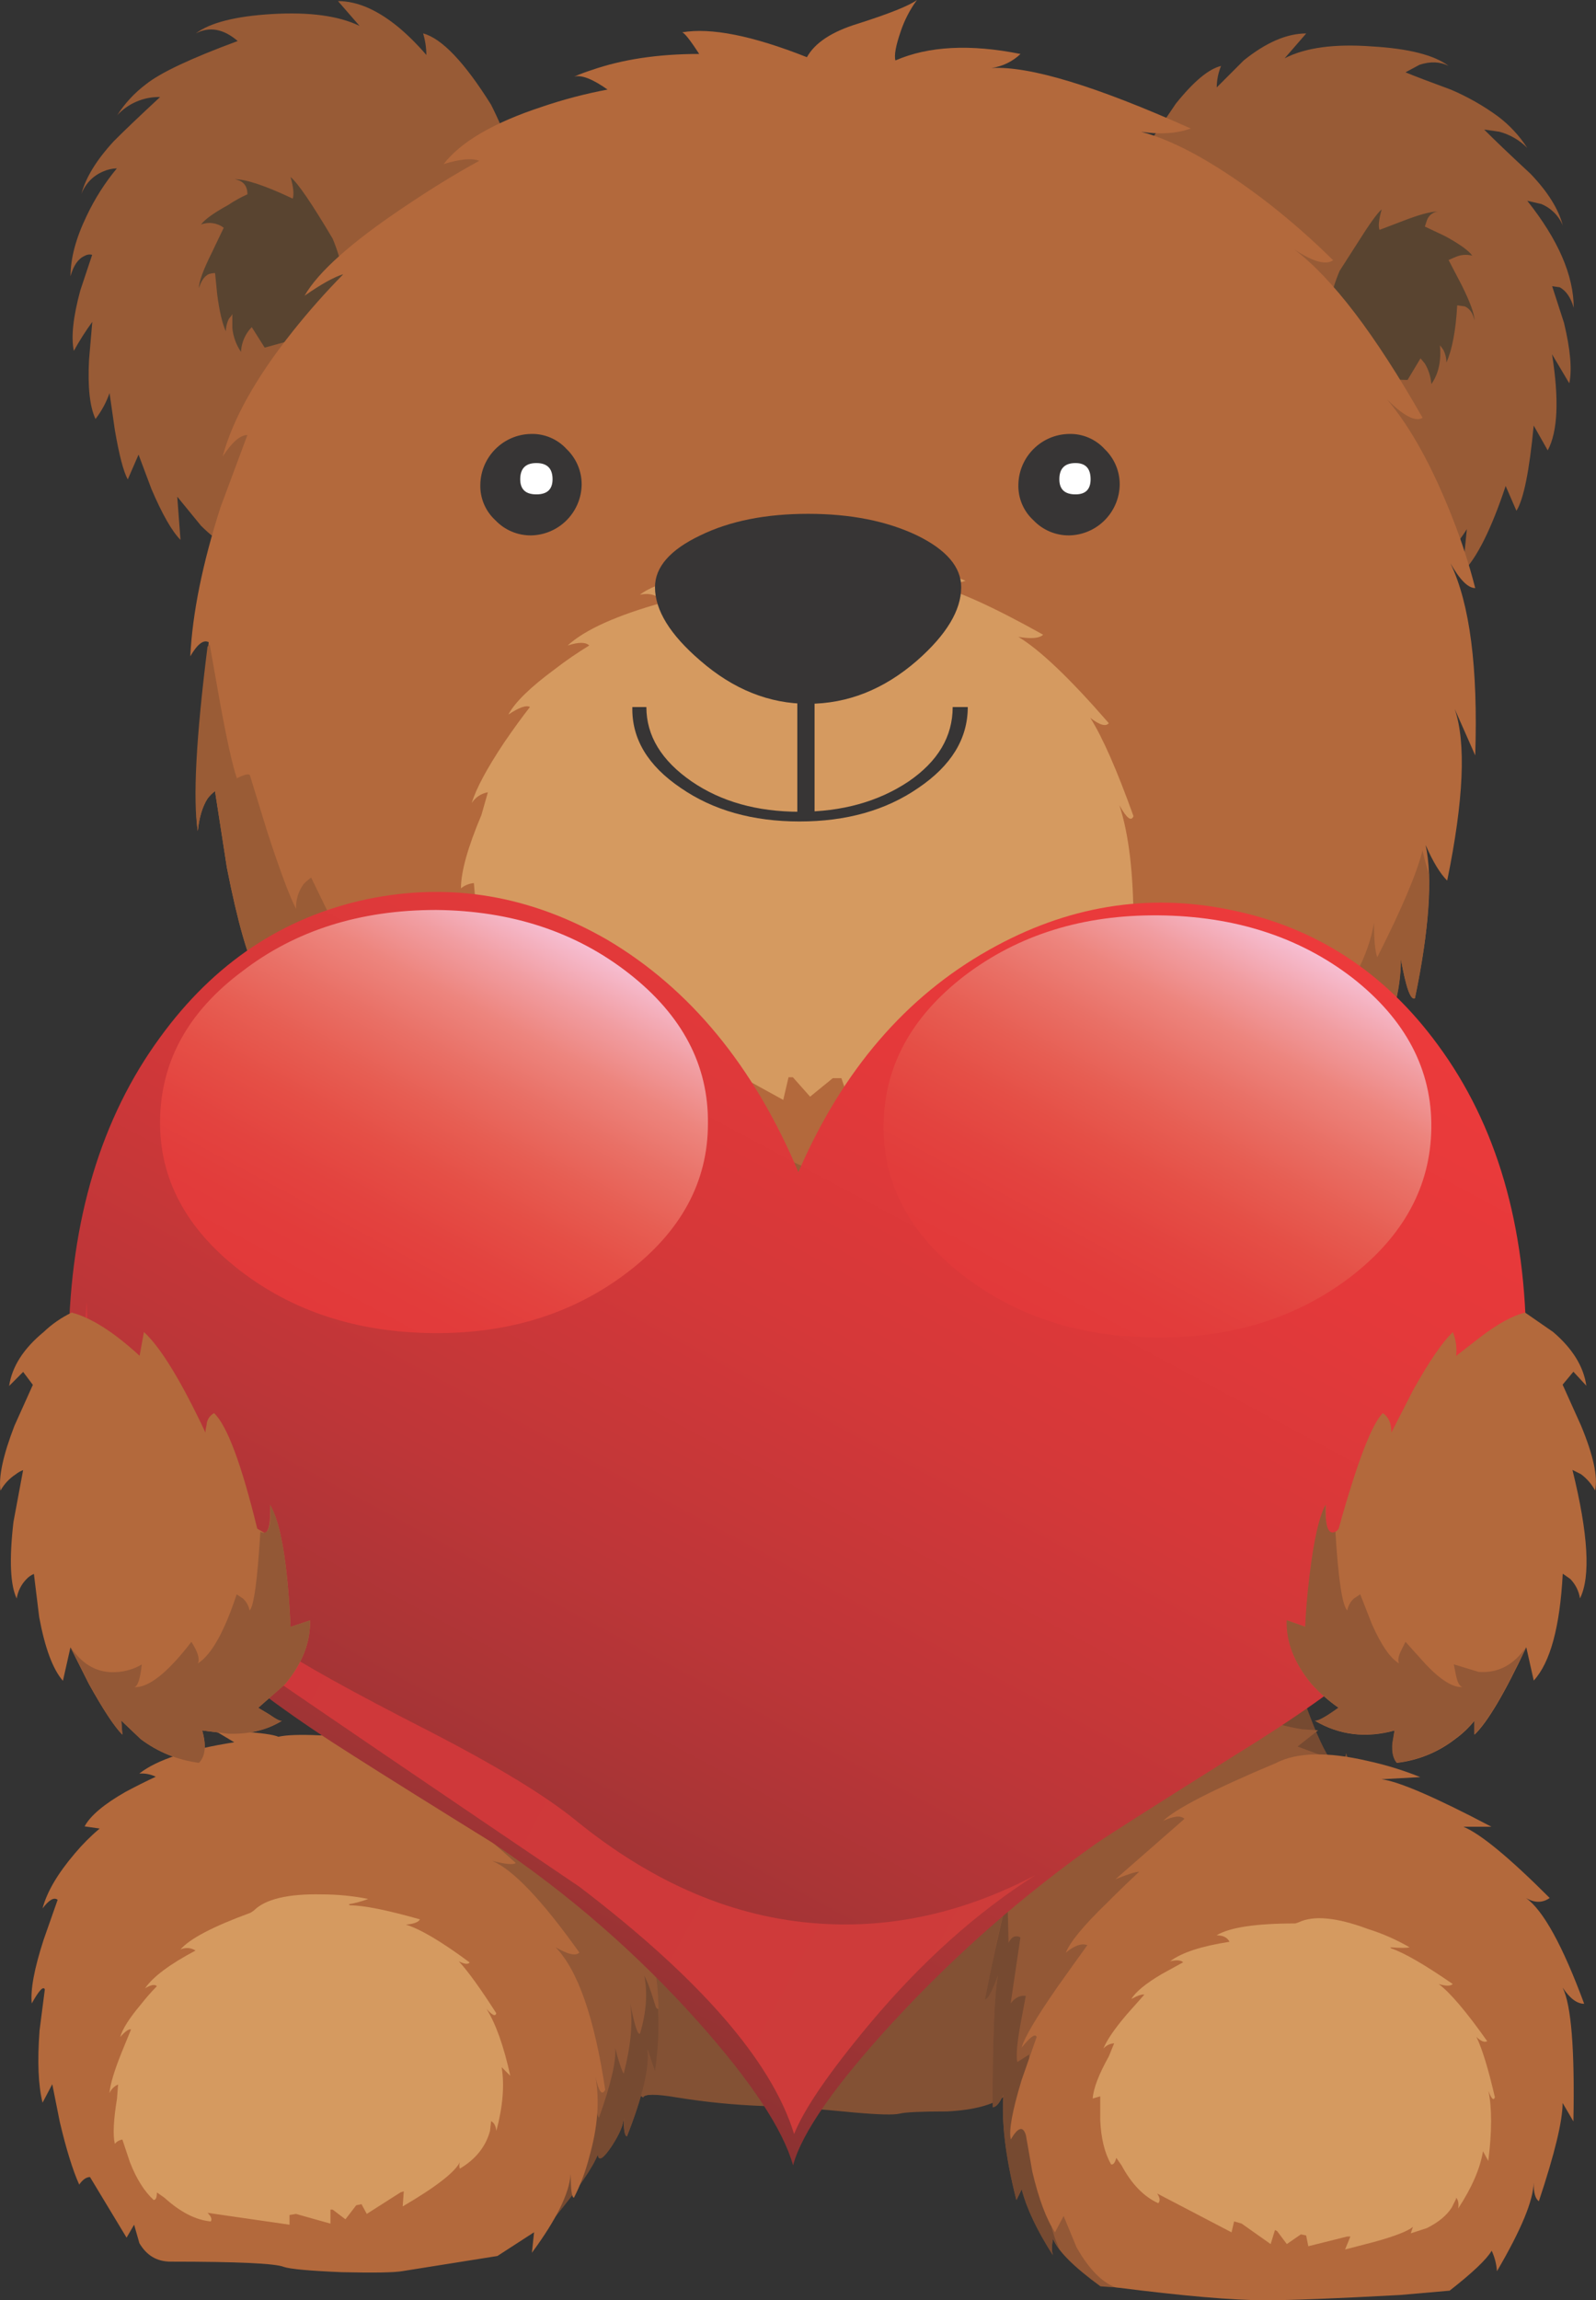 <?xml version="1.0" encoding="iso-8859-1"?>
<!-- Generator: Adobe Illustrator 20.1.0, SVG Export Plug-In . SVG Version: 6.00 Build 0)  -->
<svg version="1.0" id="Layer_1" xmlns="http://www.w3.org/2000/svg" xmlns:xlink="http://www.w3.org/1999/xlink" x="0px" y="0px"
	 viewBox="0 0 605.24 871.89" enable-background="new 0 0 605.24 871.89" xml:space="preserve">
<rect x="0" y="0" width="605.24" height="871.89" fill="#333333" stroke="none"/>
<title>valentinesday_0035</title>
<path fill="#985B36" d="M44.35,43.78c4.188-4.584,10.152-7.136,16.36-7c-7.907,7.333-13.767,12.923-17.58,16.77
	c-6.54,7.093-10.63,13.76-12.27,20c1.436-3.828,4.378-6.9,8.14-8.5c1.672-0.766,3.482-1.185,5.32-1.23
	c-4.56,5.493-8.408,11.541-11.45,18c-4.087,8.453-6.13,16.09-6.13,22.91c1.113-4.087,2.897-6.663,5.35-7.73
	c0.859-0.516,1.89-0.664,2.86-0.41l-4.5,13.5C27.723,120.163,26.907,127.8,28,133c2.101-3.81,4.438-7.484,7-11l-1.23,14.32
	c-0.547,10.367,0.27,17.867,2.45,22.5c2.28-2.973,4.075-6.287,5.32-9.82l2,13.91c1.633,9.547,3.27,15.82,4.91,18.82l4.09-9.41
	l4.91,13.09c4.087,9.547,7.753,15.957,11,19.23l-1.23-16.37l9,11c7.087,7.093,14.037,10.64,20.85,10.64
	c0.598-2.283,0.737-4.662,0.41-7l-0.41-3.68l21.67-9c17.173-8.453,31.893-18,44.16-28.64c38.98-34.667,46.75-75.31,23.31-121.93
	c-10.087-16.093-18.673-25.093-25.76-27c0.807,2.652,1.222,5.408,1.23,8.18c-3.127-3.678-6.545-7.099-10.22-10.23
	c-8.167-6.8-15.93-10.2-23.29-10.2l8.18,9.41c-7.907-3.82-18.947-5.32-33.12-4.5c-13.9,0.82-23.567,3.273-29,7.36
	c5.18-2.727,10.487-1.77,15.92,2.87c-17.72,6.547-29.307,12-34.76,16.36c-4.352,3.261-8.079,7.283-11,11.87 M579.17,76.1l5.32,1.23
	c3.711,1.523,6.657,4.469,8.18,8.18c-1.633-6.273-5.723-12.82-12.27-19.64c-7.907-7.333-13.767-12.923-17.58-16.77l5.72,0.82
	c4.029,1.058,7.7,3.178,10.63,6.14c-2.951-4.565-6.673-8.581-11-11.87c-5.586-4.093-11.626-7.525-18-10.23
	c-8.18-3-13.903-5.183-17.17-6.55l5.32-2.86c4.087-1.333,7.753-1.197,11,0.41c-5.453-4.093-15.12-6.547-29-7.36
	c-14.213-1.067-25.263,0.43-33.15,4.49l8.18-9.41c-7.333,0-15.24,3.41-23.72,10.23l-10.22,10.23c0.023-2.793,0.579-5.556,1.64-8.14
	c-4.667,1.093-10.39,5.867-17.17,14.32L437.29,52c-23.713,46.667-15.943,87.173,23.31,121.52
	c19.144,16.908,41.548,29.718,65.83,37.64l-0.43,4.05c-0.328,2.337-0.188,4.717,0.41,7c6.813,0,13.9-3.547,21.26-10.64
	c3.214-3.379,6.091-7.063,8.59-11l-1.64,16.37c5.453-5.453,10.907-16.363,16.36-32.73l4.09,9.41c2.727-4.367,4.907-15.14,6.54-32.32
	l5.32,9.41c3.813-7.093,4.36-19.23,1.64-36.41l6.54,11c1.093-5.18,0.427-12.817-2-22.91l-4.5-13.91l2.86,0.41
	c2.453,1.333,4.227,3.923,5.32,7.77C596.763,104.353,590.89,90.833,579.17,76.1z"/>
<path fill="#594430" d="M126.13,90.42c-7.907-13.333-13.223-21.107-15.95-23.32c1.093,3.82,1.367,6.547,0.82,8.18
	c-10.36-4.907-17.72-7.36-22.08-7.36c3.273,0.547,4.91,2.457,4.91,5.73c-2.565,1.152-5.027,2.521-7.36,4.09
	c-5.453,3-8.86,5.453-10.22,7.36c2.883-1.108,6.134-0.643,8.59,1.23l-4.5,9.41c-3.273,6.547-4.91,11.047-4.91,13.5
	c0.82-2.727,2.047-4.5,3.68-5.32c0.789-0.268,1.617-0.406,2.45-0.41l0.82,8.18c0.82,6.273,1.91,10.91,3.27,13.91
	c0.019-1.711,0.44-3.393,1.23-4.91c0.495-0.477,0.911-1.031,1.23-1.64v5.32c0.323,3.226,1.447,6.319,3.27,9
	c0.144-2.631,0.99-5.176,2.45-7.37c0.481-0.718,1.03-1.388,1.64-2l4.91,7.77l19.22-5.32c11.447-7.093,13.627-19.093,6.54-36
	 M541.14,83.45c0.638-1.774,2.219-3.038,4.09-3.27c-2.727,0-7.223,1.227-13.49,3.68l-8.59,3.27c-0.547-1.333-0.273-3.923,0.82-7.77
	c-1.633,1.333-4.767,5.697-9.4,13.09L508,102.7c-7.087,16.913-4.907,28.913,6.54,36c5.783,3.559,12.46,5.397,19.25,5.3l4.91-8.18
	l1.64,2c1.419,2.36,2.259,5.023,2.45,7.77c2.727-3.82,3.817-8.73,3.27-14.73l1.23,1.64c0.79,1.517,1.211,3.199,1.23,4.91
	c2.18-4.907,3.543-12.133,4.09-21.68l2.86,0.41c1.907,0.82,3.133,2.593,3.68,5.32c0-2.453-1.637-6.953-4.91-13.5l-4.91-9.41
	l2.86-1.23c1.943-0.804,4.097-0.948,6.13-0.41c-1.333-1.907-4.74-4.36-10.22-7.36l-7.77-3.68L541.14,83.45z"/>
<path fill="#764A31" d="M540.33,690.23L528.06,687l-2.45-1.23c-1.02,1.533-3.063,1.533-6.13,0c6.382,3.449,13.614,5.01,20.85,4.5
	 M468,593.67l-8.18-33.55L457.33,572l-13.08-7.77l2,21.68c1.847,0.527,2.8-1.383,2.86-5.73c0.067,10.093,2.4,24.687,7,43.78
	c1.333-1.333,2.287-4.06,2.86-8.18c2.18,12,6.27,25.637,12.27,40.91c0.618-2.542,0.893-5.155,0.82-7.77
	c2.949,10.697,9.26,20.163,18,27l0.82-6.14c5.453,7.907,12.12,12.543,20,13.91l11-0.82c-3.777-3.303-6.839-7.342-9-11.87l-2.45-6.55
	c0,1.64-1.363,3.277-4.09,4.91c-2.727-3-5.86-9.137-9.4-18.41l-4.91-13.09c-0.648,2.331-2.096,4.36-4.09,5.73
	c-1.907-1.907-3.407-7.24-4.5-16l-1.23-12.27c-0.362-0.282-0.868-0.282-1.23,0c-0.82,0.547-1.773,2.183-2.86,4.91L472,585.08
	c-1.633,4.667-2.997,7.53-4.09,8.59 M205.45,536.8l1.23-31.91l4.09,8.18c1.633-17.46,2.043-28.507,1.23-33.14l-13.5,50.73
	c-7.087,19.64-12.253,32.323-15.5,38.05l-3.27-13.5c-2.18,4.367-4.36,12.277-6.54,23.73c-1.093,5.727-2.047,11.06-2.86,16
	c-0.547-4.367-1.637-7.777-3.27-10.23l-2-2.45l-6.54,15.14c-4.22,10.3-6.263,16.437-6.13,18.41c-0.288-2.806-0.961-5.558-2-8.18
	l-1.39-3.32l-6.13,16.77c-3.813,12-5.587,19.5-5.32,22.5l-5.32-9.82c-3.547,15.547-7.773,26.457-12.68,32.73
	c-6.136,8.215-12.975,15.88-20.44,22.91c8.713,0,14.573-1.5,17.58-4.5c-0.553,0.533-2.19-0.557-4.91-3.27l11,2
	c8.72-9.82,14.037-18.413,15.95-25.78v11c7.907-12,12.54-22.637,13.9-31.91c1.333,2.453,2.287,6,2.86,10.64
	c10.087-18,16.087-31.637,18-40.91c1.241,3.976,1.914,8.106,2,12.27c6.813-15.547,10.48-27.277,11-35.19
	c-0.216,2.955,1.41,5.738,4.09,7c5.18-18,7.77-30.547,7.77-37.64c1.46,2.318,2.16,5.035,2,7.77
	c2.727-13.913,3.137-24.823,1.23-32.73c0.75,3.045,1.993,5.946,3.68,8.59 M212,479.52c1.907,3.82,3.407,5.73,4.5,5.73
	c1.044-9.097,1.319-18.267,0.82-27.41L212,479.52 M218.13,454.15c1.633,1.907,3.133,2.86,4.5,2.86c0.547-9.273,0.41-16.5-0.41-21.68
	L218.13,454.15z"/>
<path fill="#985B38" d="M267.19,396.05c-26.987,0-43.75,6.137-50.29,18.41l-9,20.87c2.18-1.907,3.543-2.317,4.09-1.23l-3.27,7
	c-2.48,5.153-3.72,9.23-3.72,12.23l2.86-2l-4.5,9.82c-2.727,6.82-3.953,11.183-3.68,13.09l4.5-3.68l-6.54,14.73
	c-4.667,10.367-7,17.187-7,20.46c1.633-3,3.133-4.773,4.5-5.32l-5.72,31.5l2.86-4.5l-4.91,13.91c-3,10.093-4.363,16.76-4.09,20
	l4.5-5.32l-5.32,10.64c-3.813,7.907-5.587,13.09-5.32,15.55l4.5-4.5L179.28,590c-1.633,8.453-2.3,14.043-2,16.77
	c1.633-2.453,2.997-3.68,4.09-3.68l-1.64,18c0.82-2.453,1.773-3.817,2.86-4.09c0.571,0.006,1.133,0.146,1.64,0.41l-1.64,15.55
	c-0.82,10.667-0.82,17.487,0,20.46c1.633-1.907,3.133-2.727,4.5-2.46l1.23,10.64c0.745,6.058,1.837,12.067,3.27,18
	c-0.167-1.654,0.859-3.196,2.45-3.68h2l1.23,10.64c1.093,7.333,2.457,12.517,4.09,15.55l1.64-5.32l9.4,29.87l4.09-3.68l2,13.5
	c1.333,9.273,2.833,15,4.5,17.18l2.45-4.5l5.32,20.46c4.36,13.913,8.72,22.37,13.08,25.37c0.547-1.333,4.773-1.47,12.68-0.41
	c10.967,1.73,22.026,2.822,33.12,3.27c9.573,0.26,21.027,1.073,34.36,2.44c9.54,0.82,15.263,0.957,17.17,0.41
	c2.18-0.273,8.18-0.547,18-0.82c10.087-0.547,17.31-2.457,21.67-5.73c3.059-5.278,5.784-10.742,8.16-16.36l1.64-4.5l2.86,6.55
	c4.56-12.353,6.603-20.81,6.13-25.37c0.56,4.38,1.377,7.107,2.45,8.18C411.36,742.737,416,729.52,416,723l3.27,11.87
	c8.453-16.913,12.95-28.913,13.49-36l1.23,9.82c4.376-8.126,8.334-16.471,11.86-25c1.633-5.453,2.45-8.59,2.45-9.41
	c0.098,3.412,0.934,6.762,2.45,9.82c5.453-15.547,7.907-26.047,7.36-31.5l2,7.36c3.8-10.667,4.753-19.26,2.86-25.78
	c1.022,2.379,2.401,4.588,4.09,6.55c-1.633-19.913-3.677-33.417-6.13-40.51c2.887,4,4.523,6.727,4.91,8.18
	c-5.747-25.96-9.837-41.233-12.27-45.82c1.907,3,3.813,4.773,5.72,5.32l-14.72-35.19c3.54,2.453,5.72,4.227,6.54,5.32
	c-8.993-22.093-15.66-35.323-20-39.69c3.17,2.237,6.178,4.697,9,7.36c-10.073-17.453-16.6-28.353-19.58-32.7
	c5.453,3.82,8.043,5.32,7.77,4.5c-4.667-17.187-9.163-28.233-13.49-33.14l5.72,2.86c-3.547-8.727-7.5-15.393-11.86-20
	c4.36,1.907,6.813,2.18,7.36,0.82c-7.347-10.088-17.852-17.434-29.85-20.87c-12.739-3.968-25.925-6.319-39.25-7
	c-17.447-1.093-28.35,1.24-32.71,7C308.22,399.757,292.543,396.05,267.19,396.05z"/>
<path fill="#835134" d="M181.74,578.12L179.28,590c-1.633,8.453-2.3,14.18-2,17.18c1.633-2.453,2.86-3.68,3.68-3.68l-1.23,18
	c0.547-2.453,1.5-3.817,2.86-4.09c0.571,0.005,1.133,0.146,1.64,0.41l-1.64,15.55c-0.82,10.667-0.82,17.333,0,20
	c1.633-1.907,3.133-2.573,4.5-2l1.19,10.63c0.745,6.058,1.837,12.067,3.27,18c-0.167-1.654,0.859-3.196,2.45-3.68
	c0.627-0.286,1.311-0.427,2-0.41l1.23,10.64c1.093,7.64,2.457,12.823,4.09,15.55l1.23-4.91l9.81,29.87
	c0.313-1.157,1.021-2.168,2-2.86l1.64-0.82l2,13.5c1.633,9.273,3.27,15,4.91,17.18l2-4.5L230.4,770
	c4.667,13.913,9.163,22.247,13.49,25c0.547-1.333,4.773-1.333,12.68,0c10.961,1.782,22.022,2.874,33.12,3.27
	c9.267,0.273,20.717,1.093,34.35,2.46c9.267,0.82,14.99,0.957,17.17,0.41s8.18-0.82,18-0.82c10.087-0.547,17.31-2.457,21.67-5.73
	c3.016-5.244,5.614-10.718,7.77-16.37l0.82-1.64l1.23-3.27l2.86,7c4.56-12.353,6.603-20.81,6.13-25.37c0.56,4.38,1.227,7.107,2,8.18
	c9.54-20.227,14.31-33.477,14.31-39.75c1.238,3.883,2.194,7.85,2.86,11.87c8.72-16.913,13.217-28.913,13.49-36l1.64,9.82
	c4.907-9.82,8.723-18.277,11.45-25.37c1.88-4.56,2.833-7.56,2.86-9c0.042,3.238,0.722,6.435,2,9.41
	c5.453-15.273,8.043-25.64,7.77-31.1c0.284,2.542,0.959,5.024,2,7.36c3.813-10.913,4.63-19.643,2.45-26.19
	c1.15,2.404,2.668,4.614,4.5,6.55c-1.633-19.913-3.677-33.417-6.13-40.51c2.109,2.789,3.893,5.808,5.32,9
	c-6.267-26.46-10.493-41.87-12.68-46.23c1.907,3,3.813,4.773,5.72,5.32l-5.32-13.09l-1.64-0.41c2.18,7.913,0,17.46-6.54,28.64
	l-10.22,14.32c4.907,0.547,8.177-0.953,9.81-4.5c-1.56,8.187-11.74,20.597-30.54,37.23h3.27c2.672-0.25,5.22-1.241,7.36-2.86
	c-1.907,7.093-16.353,16.23-43.34,27.41l4.09,0.82c3.022,0.362,6.042-0.694,8.18-2.86c-3.54,6.547-18.123,11.593-43.75,15.14l2,2.45
	c1.516,1.482,3.611,2.214,5.72,2c-5.453,3.82-14.453,5.047-27,3.68l-17.58-3.68c2.727,4.093,4.09,6.427,4.09,7
	c-5.453,1.333-13.087,0.517-22.9-2.45l-13.08-5.32l0.82,3.27c0.544,1.965,1.521,3.783,2.86,5.32c-3.813,0-10.22-3-19.22-9L253.7,662
	l-0.82,2c-0.578,1.854-0.855,3.788-0.82,5.73c-2.453-1.333-7.223-6.517-14.31-15.55l-9.4-13.5l-0.82,2.86
	c-0.277,2.325-0.277,4.675,0,7c-3.273-2.18-7.363-7.637-12.27-16.37l-6.13-12.68l-1.23,2c-0.528,2.583-0.386,5.257,0.41,7.77
	c-2.453-2.18-5.317-8.043-8.59-17.59L196,600.22c-1.907,0.82-3.68,2.593-5.32,5.32c-2.18-3.82-4.36-11.183-6.54-22.09l-2.45-14.73
	v-0.42c-3.273,7.64-4.773,12.413-4.5,14.32L181.74,578.12z"/>
<path fill="#935836" d="M437.7,650.13L434,651c-8.993,2.18-17.993,6.68-27,13.5l-10.63,9.41l4.91-2.46
	c2.476-1.265,4.821-2.773,7-4.5c-3.867,3.773-9.453,12.107-16.76,25l-11,20l5.72-7c-1.907,4.907-4.633,15.137-8.18,30.69
	c-1.633,7.913-3.133,15.277-4.5,22.09c1.093,0,2.73-3,4.91-9c-1.333,7.333-2,23.973-2,49.92c1.333,0,2.697-1.637,4.09-4.91
	c-0.82,10.667,0.817,24.033,4.91,40.1l2-4.09c1.907,7.333,5.86,15.667,11.86,25c-0.547-1.333-0.547-3.38,0-6.14
	c1.907,4.667,7.907,10.667,18,18c70.053,5.453,111.077-20.88,123.07-79c3.813-18.82,4.087-39.413,0.82-61.78
	c-2.453-18.273-5.18-28.91-8.18-31.91s-8.477-6.973-16.43-11.92l-11.45-7l4.5-0.82c3.157-0.281,6.339-0.003,9.4,0.82
	c-1.633-2.18-6.677-5.043-15.13-8.59L492.08,662l7.77-6.14l-6.13-0.41c-8.18-1.333-14.723-3.517-19.63-6.55
	c-6.261-4.087-13.411-6.611-20.85-7.36c-6.54-0.82-11.857-0.41-15.95,1.23c2.453-0.547,6.12,1.5,11,6.14l-10.63,1.23 M438.48,649.73
	l-0.82,0.41C441.207,649.593,441.48,649.457,438.48,649.73 M90.15,675.5c-4.75,5.665-8.359,12.195-10.63,19.23
	c-8.453,25.367-2.593,55.367,17.58,90c20.173,35.187,44.98,55.233,74.42,60.14c14.72,2.453,27.387,1.363,38-3.27
	c10.087-13.333,15.81-21.667,17.17-25c0.273,2.727,2.047,1.637,5.32-3.27c2.953-4.567,4.453-8.113,4.5-10.64c0,4.667,0.41,7,1.23,7
	c6-15.273,8.59-26.32,7.77-33.14c1.907,6,2.86,8.727,2.86,8.18c2.727-20.733,1.5-38.733-3.68-54c3.813,6.82,5.72,9.547,5.72,8.18
	c-5.12-20.487-10.707-34.82-16.76-43c4.667,6,8.333,9.667,11,11c-13.333-24.82-22.737-39.153-28.21-43
	c8.18,4.667,12.27,6.577,12.27,5.73c-18.807-15.82-29.847-24.153-33.12-25c3.273-0.547,5.317-1.5,6.13-2.86
	c-11.447-6.547-20.17-9.82-26.17-9.82c-16.627,1.907-27.257,4.24-31.89,7l8.18,0.82c-4.907,1.333-9.95,2.97-15.13,4.91
	c-10.36,3.547-16.36,6.547-18,9c4.667-2.453,8.073-2.043,10.22,1.23c-5.727,2.18-11.587,4.513-17.58,7
	c-12,4.907-18.133,8.18-18.4,9.82L90.15,675.5z"/>
<path fill="#764A31" d="M242.66,770.83c-0.82,0.547-2.047-3.273-3.68-11.46c1.093,7.087,0.277,15.963-2.45,26.63
	c-0.82-1.333-1.91-4.607-3.27-9.82c0.547,4.667-1.497,13.53-6.13,26.59c-0.547-0.82-1.5-3.82-2.86-9
	c-0.273,4.907-4.77,20.317-13.49,46.23c8.72-10.667,14.037-18.44,15.95-23.32c0.273,2.727,2.047,1.637,5.32-3.27
	c2.953-4.567,4.453-8.113,4.5-10.64c0,4.667,0.41,7,1.23,7c6-15.273,8.59-26.32,7.77-33.14c1.907,6,2.86,8.727,2.86,8.18
	c1.141-7.717,1.553-15.525,1.23-23.32c-0.547,0-0.957-0.547-1.23-1.64c-1.633-5.453-2.997-9.12-4.09-11
	c1.333,6.547,0.787,13.91-1.64,22.09 M382.11,721.02l-0.41-0.41c-2.727,10.913-5.453,23.323-8.18,37.23c1.093,0,2.73-3,4.91-9
	c-1.333,7.333-2,23.973-2,49.92c1.333,0,2.697-1.637,4.09-4.91c-0.82,10.667,0.817,24.033,4.91,40.1l2-4.09
	c1.907,7.333,5.86,15.667,11.86,25c-0.547-1.333-0.547-3.38,0-6.14l2.86,4.5c-3.223-6.324-4.773-13.368-4.5-20.46l1.23-8.59
	c-1.333-2.18-3.107-2.59-5.32-1.23c-1.333-4.093-2.287-12.687-2.86-25.78l-0.41-18.41l-4.5,2.86
	c-0.527-2.273-0.123-7.093,1.21-14.46l2-10.64c-2.18-0.273-4.087,0.68-5.72,2.86l3.68-25c-0.478-0.334-1.062-0.48-1.64-0.41
	c-1.093,0-2.047,0.82-2.86,2.46L382.11,721.02z"/>
<path fill="#B3693C" d="M441,690.23c4.087-1.907,6.813-2.18,8.18-0.82L423,712.32c4.667-1.907,7.667-2.86,9-2.86
	c-3.813,3.547-7.903,7.503-12.27,11.87c-8.74,8.447-13.927,14.72-15.56,18.82c3.273-2.727,6-3.68,8.18-2.86
	c-3.547,4.907-7.363,10.24-11.45,16c-7.933,11.42-12.43,19.04-13.49,22.86c3.273-4.093,5.18-5.457,5.72-4.09l-5.72,16.37
	c-3.547,11.727-4.91,19.227-4.09,22.5c2.727-4.667,4.633-5.213,5.72-1.64l2.45,13.91c2.453,10.367,5.317,18.003,8.59,22.91
	l3.27-6.14l4.91,11.87c4.667,8.18,9.573,13.227,14.72,15.14c25.627,3.273,44.57,4.91,56.83,4.91c9.54,0,26.577-0.667,51.11-2
	l18.81-1.64c8.72-6.82,14.037-11.867,15.95-15.14c1.141,2.444,1.819,5.079,2,7.77c9.187-15.68,13.82-26.863,13.9-33.55
	c0,3.833,0.667,6.167,2,7c6-18,9-30.41,9-37.23l4.09,7c0.547-27.273-0.817-44.183-4.09-50.73c2.727,4.093,5.453,6.14,8.18,6.14
	c-8.18-22.093-15.54-35.46-22.08-40.1c3.273,1.907,6.273,1.907,9,0c-15.267-15.273-26.17-24.273-32.71-27h10.63
	c-21.26-11.187-35.163-17.187-41.71-18l14.72-0.82c-6.482-2.606-13.172-4.66-20-6.14c-15.267-3.547-26.853-3.273-34.76,0.82
	c-24,10.093-38.31,17.457-42.93,22.09 M59.07,673.45c-3.54,1.64-7.357,3.55-11.45,5.73c-8.18,4.667-13.36,9.03-15.54,13.09
	l5.72,0.82c-3.401,2.857-6.547,6.006-9.4,9.41c-6.54,7.667-10.627,14.623-12.26,20.87c2.453-3.273,4.36-4.363,5.72-3.27l-5.32,15.14
	c-3.54,10.913-5.04,18.96-4.5,24.14c2.733-4.92,4.387-6.693,4.96-5.32l-2,15.55c-0.873,11.727-0.493,20.857,1.14,27.39l3.68-7
	l2.86,14.32c2.453,10.367,4.907,18.277,7.36,23.73c1.333-1.907,2.697-2.86,4.09-2.86L48,848.16l2.86-4.91l2,7
	c2.727,4.667,6.68,7,11.86,7c25.333,0,39.643,0.667,42.93,2c2.453,0.82,9.813,1.487,22.08,2c12.267,0.273,19.9,0.137,22.9-0.41
	l36-5.73l13.9-9l-0.82,7.77c9.267-12.547,14.173-22.503,14.72-29.87c0,6,0.41,9,1.23,9c2.458-4.821,4.376-9.898,5.72-15.14
	c3.26-11.28,4.077-21.51,2.45-30.69c1.247,5.687,2.473,7.323,3.68,4.91c-4.087-27.273-10.357-45.273-18.81-54
	c4.667,2.727,7.667,3.393,9,2c-14.173-19.913-25.213-31.507-33.12-34.78c5.18,1.333,8.18,1.607,9,0.82
	c-16.08-14.453-26.03-22.363-29.85-23.73l11,3.68c-11.447-12-21.807-18.957-31.08-20.87l4.09-4.91c-23.44-2.727-38.16-3.393-44.16-2
	c-1.907-0.82-6.677-1.487-14.31-2l-10.63-0.82l8.18,4.91c-17.447,2.727-29.447,6.683-36,11.87
	C54.972,672.095,57.129,672.506,59.07,673.45z"/>
<path fill="#B3693C" d="M376,25.78c4.131-0.586,7.976-2.446,11-5.32c-19.08-3.82-34.89-3.003-47.43,2.45
	c-0.547-1.907,0.12-5.573,2-11c1.423-4.268,3.505-8.286,6.17-11.91c-3,2.18-10.497,5.18-22.49,9c-9.807,3-16.223,7.227-19.25,12.68
	c-20.667-8.18-36.463-11.317-47.39-9.41c0.82,0,3,2.727,6.54,8.18c-15.54,0-29.17,2.047-40.89,6.14
	c-2.093,0.667-4.273,1.483-6.54,2.45c2.773-0.747,7,0.89,12.68,4.91c-8.46,1.581-16.795,3.77-24.94,6.55
	c-18.267,6-30.67,13.227-37.21,21.68c6.267-1.907,10.763-2.317,13.49-1.23c-8.993,4.907-18.533,10.77-28.62,17.59
	c-19.9,13.333-32.44,24.517-37.62,33.55c6.267-4.367,11.173-7.093,14.72-8.18c-6.784,6.89-13.2,14.133-19.22,21.7
	c-13.9,17.46-22.76,33.28-26.58,47.46c3.54-5.453,6.673-8.18,9.4-8.18L83.61,192.3c-6.813,21.273-10.63,40.093-11.45,56.46
	c2.727-4.667,5.06-6.44,7-5.32l-3.27,29C74.217,293.48,73.92,307.667,75,315c0.547-5.18,1.773-9.27,3.68-12.27
	c0.81-1.087,1.773-2.05,2.86-2.86l4.5,29c4.087,20.733,8.04,34.507,11.86,41.32c0.363-2.712,1.192-5.341,2.45-7.77
	c0.399-0.677,0.963-1.241,1.64-1.64l12.27,25.78c9.54,18.273,17.99,29.867,25.35,34.78v-11.78l19.63,22.09
	c18.267,15.82,40.62,26.05,67.06,30.69c-3.813-1.64-6.147-3.973-7-7v-4.09l25.76,9.41c18.807,6.547,31.89,10.637,39.25,12.27
	c-1.031-2.798-1.85-5.669-2.45-8.59l-0.41-3.68l12.27,11l9.4-11l1.23,13.5l18-2c13.087-2.453,21.537-6.273,25.35-11.46
	c-1.907,7.333-3.27,11.833-4.09,13.5c29.713-5.453,47.713-12.68,54-21.68c-4.36,9-7.087,14.047-8.18,15.14
	c29.713-7.333,47.297-15.517,52.75-24.55c-3.273,6.273-5.607,10.23-7,11.87l20.85-7c14.7-5.78,23.013-11.78,24.94-18
	c-1.88,6.813-3.107,10.633-3.68,11.46c21.54-17.753,33.26-31.12,35.16-40.1l-2.86,16.37l11-16
	c7.087-13.093,10.63-25.913,10.63-38.46c1.907,10.913,3.68,15.96,5.32,15.14c5.453-26.187,6.817-45.553,4.09-58.1
	c2.727,6.273,5.453,10.773,8.18,13.5c6.267-30.547,7.22-52.23,2.86-65.05l7.77,17.59c1.093-33.28-2.04-57.557-9.4-72.83
	c3.547,6.273,6.68,9.41,9.4,9.41c-2.273-8.869-5.092-17.589-8.44-26.11c-7.66-19.64-15.993-34.78-25-45.42
	c6.267,6.273,10.763,8.607,13.49,7c-18-31.64-34.22-52.917-48.66-63.83c7.087,4.667,11.993,6.03,14.72,4.09
	c-7.631-7.544-15.684-14.649-24.12-21.28c-19.08-14.727-35.3-23.863-48.66-27.41c7.087,1.093,13.357,0.683,18.81-1.23
	C415.613,32.607,390.42,24.96,376,25.78z"/>
<path fill="#9A5C36" d="M79.52,244.26l-0.82,0.82C74.34,279.693,73.107,303,75,315c0.547-5.18,1.773-9.27,3.68-12.27
	c0.81-1.087,1.773-2.05,2.86-2.86l4.5,29c4.087,20.733,8.04,34.507,11.86,41.32c0.363-2.712,1.192-5.341,2.45-7.77
	c0.399-0.677,0.963-1.241,1.64-1.64l12.27,25.78c9.54,18.273,17.99,30.003,25.35,35.19v-12.19l19.63,22.09
	c18.267,15.82,40.62,26.05,67.06,30.69c-3.813-1.64-6.147-3.973-7-7v-4.09l25.76,9.41c18.807,6.547,31.89,10.637,39.25,12.27
	c-1.102-2.774-1.923-5.652-2.45-8.59l-0.41-3.68l12.27,11l9.4-11l1.23,13.5l18-2c13.087-2.453,21.537-6.273,25.35-11.46
	c-1.907,7.333-3.27,11.833-4.09,13.5c29.713-5.18,47.713-12.273,54-21.28l-8.18,14.73c29.713-7.333,47.297-15.517,52.75-24.55
	c-2.169,4.254-4.628,8.354-7.36,12.27c27.493-7.86,42.893-16.193,46.2-25l-3.68,11.46c21.533-18.273,33.253-31.777,35.16-40.51
	l-2.86,16.37l11-16c7.087-13.093,10.63-25.777,10.63-38.05c1.907,10.667,3.68,15.577,5.32,14.73c3.813-18,5.587-33.683,5.32-47.05
	c-0.983-2.952-1.801-5.957-2.45-9c-2.18,8.727-7.903,22.23-17.17,40.51c-0.82-2.18-1.23-6.543-1.23-13.09
	c-1.907,12-8.993,25.773-21.26,41.32c0.82-2.727,1.23-7.363,1.23-13.91c-3,8.453-9.133,15.953-18.4,22.5l-13.08,7.77l0.82-14.32
	c-4.667,9.82-12.98,18.413-24.94,25.78l-16.36,8.59l4.09-9.82c-4.907,7.333-20.17,16.063-45.79,26.19c2.18-1.907,3.543-4.907,4.09-9
	c-4.667,5.453-14.333,9.41-29,11.87l-20.44,2l6.13-9c-4.36,3.82-11.447,6.003-21.26,6.55L313.4,446l-15.95-7l0.82,4.5
	c1.02,2.813,2.793,4.313,5.32,4.5c-5.14-0.233-14.807-3.643-29-10.23l-20.89-10.21l0.41,4.5c0.82,3.547,2.047,6.137,3.68,7.77
	c-5.727-1.093-14.587-5.457-26.58-13.09l-15.95-11l1.23,11c-5.18-2.453-14.313-9.273-27.4-20.46l-18.4-16l-0.82,3.27
	c-0.545,2.837-0.545,5.753,0,8.59c-4.36-3.273-10.36-10.5-18-21.68L141.26,365l-0.82,3.68c-0.551,2.422-0.551,4.938,0,7.36
	c-1.907-2.453-6.267-10.5-13.08-24.14L118,332.64c-1.029,0.724-1.987,1.544-2.86,2.45c-1.992,2.722-3.001,6.04-2.86,9.41
	c-2.453-4.667-6.12-14.487-11-29.46l-6.54-21.28c-0.547-0.547-2.183-0.137-4.91,1.23c-1.633-4.667-3.813-14.487-6.54-29.46
	L79.52,244.26z"/>
<path fill="#D59A60" d="M386.18,241.4c4.907,0.82,8.04,0.547,9.4-0.82c-19.08-10.667-32.983-16.94-41.71-18.82l-0.41-0.41
	c6.54,0,10.767-0.41,12.68-1.23c-9.141-3.767-18.576-6.778-28.21-9c-20.447-5.18-35.167-4.907-44.16,0.82l-2.45,0.41
	c-26.713,4.093-42.933,8.457-48.66,13.09c3.813-0.82,6.813,0.133,9,2.86c-17.72,4.907-29.85,10.363-36.39,16.37
	c4.087-1.333,6.813-1.333,8.18,0c-4.524,2.754-8.891,5.759-13.08,9c-9.267,6.82-15.127,12.547-17.58,17.18
	c4.087-2.727,6.813-3.68,8.18-2.86c-3,3.82-6.27,8.32-9.81,13.5c-6.54,9.82-10.63,17.457-12.27,22.91
	c1.366-2.176,3.597-3.664,6.13-4.09l-2.45,8.59c-5.18,12.273-7.77,21.547-7.77,27.82c1.399-1.145,3.11-1.841,4.91-2l1.23,14.73
	c1.907,11.453,5.177,20.727,9.81,27.82c1.907,0,2.86-1.5,2.86-4.5l4.5,4.5c6.813,10.367,15.263,17.46,25.35,21.28
	c1.333-1.333,0.923-3.38-1.23-6.14l19.22,8.18c13.9,6,23.987,9.82,30.26,11.46l1.23-6.55l4.09,0.41l20,11l2-8.59h1.64l6.54,7.36
	l8.59-7h3.27l2.45,7l8.59-2.45c6.54-1.907,11.447-3.817,14.72-5.73l2.45-0.41c-0.526,2.938-1.347,5.816-2.45,8.59l18-6.55
	c12.813-4.907,20.717-9.133,23.71-12.68l-1.23,4.09c11.173-3.547,19.213-9.82,24.12-18.82l2-5.73l0.41-0.41
	c1.093,1.333,1.64,3.667,1.64,7c7.333-14.187,11.423-27.007,12.27-38.46l4.09,5.73c0-18.82-1.773-33.687-5.32-44.6
	c2.727,4.907,4.5,6.27,5.32,4.09c-6.267-17.453-11.72-29.863-16.36-37.23c3.54,2.727,5.873,3.393,7,2
	C405.793,257.21,394.36,246.307,386.18,241.4z"/>
<path fill="#D59A60" d="M174,743.42c2.18,1.093,3.543,1.23,4.09,0.41c-10.653-7.887-18.707-12.66-24.16-14.32
	c3-0.273,4.773-0.94,5.32-2c-12.54-3.547-21.4-5.32-26.58-5.32l-0.41-0.41c2.513-0.423,4.978-1.093,7.36-2
	c-5.802-1.157-11.704-1.737-17.62-1.73c-12.813-0.273-21.4,1.773-25.76,6.14l-1.23,0.82c-14.173,5.18-23.033,9.817-26.58,13.91
	c1.853-0.842,4.006-0.688,5.72,0.41c-9.78,5.18-16.163,9.953-19.15,14.32c2.18-1.333,3.68-1.607,4.5-0.82
	c-2.17,2.219-4.216,4.556-6.13,7c-4.36,5.18-6.95,9.27-7.77,12.27c1.907-2.18,3.27-3.133,4.09-2.86l-3.68,9
	c-2.727,6.82-4.227,11.867-4.5,15.14c0.641-1.462,1.808-2.629,3.27-3.27l-0.41,5.32c-1.333,8.18-1.607,13.907-0.82,17.18
	c0.711-0.89,1.733-1.476,2.86-1.64l2.86,8.59c2.453,6.273,5.453,11.047,9,14.32c0.82,0,1.23-0.953,1.23-2.86l2.86,2
	c6,5.453,11.86,8.453,17.58,9c0.547-0.82,0.137-1.91-1.23-3.27l31.08,4.5v-3.68l2.45-0.41l13.08,3.68v-5.32h0.82l4.86,3.68
	l4.09-5.32l2-0.41l2,3.68l12.8-8.15l1.23-0.41l-0.41,5.73c12.54-7.333,19.763-12.923,21.67-16.77c-0.272,0.794-0.272,1.656,0,2.45
	c6-3.547,9.817-8.32,11.45-14.32l0.41-3.68c1.093,0.547,1.76,1.773,2,3.68c2.453-9.273,3.12-17.32,2-24.14l3.27,3.27
	c-2.453-11.187-5.453-19.643-9-25.37c2.18,2.453,3.407,3,3.68,1.64C182.25,753.793,177.52,747.24,174,743.42z"/>
<path fill="#D59A60" d="M564.45,792.52c1.093,3,1.91,3.817,2.45,2.45c-2.453-10.667-4.787-18.303-7-22.91
	c1.633,1.633,2.997,2.18,4.09,1.64c-7.907-11.187-14.04-18.413-18.4-21.68c2.727,0.82,4.5,0.82,5.32,0
	c-10.633-7.333-18.403-11.833-23.31-13.5l-0.41-0.41c3.813,0.273,6.267,0.273,7.36,0c-5.039-2.922-10.389-5.269-15.95-7
	c-11.72-4.367-20.443-5.187-26.17-2.46l-1.23,0.41c-14.993,0-24.943,1.5-29.85,4.5c2.453,0,4.09,0.817,4.91,2.45
	c-10.633,1.64-18.13,4.093-22.49,7.36c2.453-0.547,4.09-0.41,4.91,0.41c-2.453,1.333-5.18,2.833-8.18,4.5
	c-6,3.547-9.817,6.683-11.45,9.41c2.453-1.333,4.09-1.88,4.91-1.64c-1.907,2.18-4.087,4.633-6.54,7.36
	c-4.667,5.453-7.667,9.817-9,13.09c1.04-1.188,2.514-1.909,4.09-2l-2,4.91c-3.813,6.82-5.857,12.153-6.13,16l2.86-0.82v9
	c0.273,6.82,1.637,12.413,4.09,16.78c0.82,0.273,1.487-0.547,2-2.46l2,2.86c3.813,7.093,8.447,11.867,13.9,14.32
	c0.82-0.82,0.683-2.047-0.41-3.68l28.21,14.73L468,842l2.86,0.82l11,7.77l1.64-5.32l0.82,0.41l3.68,4.91l5.32-3.68l2,0.41l0.82,4.09
	l14.72-3.68h1.23l-2,4.91l11-2.86c7.907-2.18,12.813-4.09,14.72-5.73l-0.81,2.47l6.13-2c4.36-2.18,7.493-4.77,9.4-7.77l1.64-3.27
	V833c0.82,0.82,1.093,2.183,0.82,4.09c5.18-7.907,8.313-15.133,9.4-21.68l2,3.68C565.797,807.923,565.817,799.067,564.45,792.52z"/>
<linearGradient id="SVGID_1_" gradientUnits="userSpaceOnUse" x1="810.498" y1="734.55" x2="781.454" y2="788.798" gradientTransform="matrix(8.18 0 0 8.18 -6222.97 -5702.79)">
	<stop  offset="0" style="stop-color:#EC3A3B"/>
	<stop  offset="0.23" style="stop-color:#E4393A"/>
	<stop  offset="0.44" style="stop-color:#D53839"/>
	<stop  offset="0.66" style="stop-color:#BE3638"/>
	<stop  offset="0.87" style="stop-color:#A13435"/>
	<stop  offset="1" style="stop-color:#8C3232"/>
</linearGradient>
<path fill="url(#SVGID_1_)" d="M375.14,360c-31.62,17.727-55.743,45.82-72.37,84.28c-16.9-40.093-41.023-69.427-72.37-88
	c-29.173-16.853-59.57-22.007-91.19-15.46c-31.887,6.787-58.053,24.243-78.5,52.37c-22.353,30.54-33.923,69-34.71,115.38
	c-0.573,45.553,17.947,85.103,55.56,118.65c13.087,11.727,30.67,24.547,52.75,38.46c12,7.64,29.447,18.55,52.34,32.73
	c28.783,19.269,55.024,42.089,78.1,67.92c20.173,22.667,32.173,40.807,36,54.42c3.273-12.273,15.94-30.413,38-54.42
	c23.183-25.139,48.948-47.767,76.87-67.51c5.18-3.547,22.763-14.73,52.75-33.55c22.62-13.913,40.2-26.337,52.74-37.27
	c38.433-32.733,57.65-71.733,57.65-117c0-46.373-11.177-84.707-33.53-115c-20.153-27.513-46.32-44.543-78.5-51.09
	C435.11,338.363,404.58,343.393,375.14,360z"/>
<linearGradient id="SVGID_2_" gradientUnits="userSpaceOnUse" x1="775.981" y1="758.322" x2="785.881" y2="739.822" gradientTransform="matrix(8.18 0 0 8.18 -6222.97 -5702.79)">
	<stop  offset="0" style="stop-color:#E2393A"/>
	<stop  offset="0.14" style="stop-color:#E23C3B"/>
	<stop  offset="0.27" style="stop-color:#E3433F"/>
	<stop  offset="0.4" style="stop-color:#E54F46"/>
	<stop  offset="0.52" style="stop-color:#E75E53"/>
	<stop  offset="0.64" style="stop-color:#E97066"/>
	<stop  offset="0.76" style="stop-color:#ED857E"/>
	<stop  offset="0.87" style="stop-color:#F19DA1"/>
	<stop  offset="0.99" style="stop-color:#F6BCCF"/>
	<stop  offset="1" style="stop-color:#F7C1D7"/>
</linearGradient>
<path fill="url(#SVGID_2_)" d="M165.38,344.91c-28.893,0-53.427,7.773-73.6,23.32c-20.447,15.273-30.807,34.093-31.08,56.46
	c-0.267,22.093,9.833,41.053,30.3,56.88c20.173,15.547,44.57,23.457,73.19,23.73c28.62,0.273,53.153-7.363,73.6-22.91
	s30.67-34.367,30.67-56.46c0.273-22.093-9.677-41.05-29.85-56.87S194.027,345.19,165.38,344.91z"/>
<linearGradient id="SVGID_3_" gradientUnits="userSpaceOnUse" x1="809.49" y1="758.556" x2="819.39" y2="740.056" gradientTransform="matrix(8.18 0 0 8.18 -6222.97 -5702.79)">
	<stop  offset="0" style="stop-color:#E2393A"/>
	<stop  offset="0.14" style="stop-color:#E23C3B"/>
	<stop  offset="0.27" style="stop-color:#E3433F"/>
	<stop  offset="0.4" style="stop-color:#E54F46"/>
	<stop  offset="0.52" style="stop-color:#E75E53"/>
	<stop  offset="0.64" style="stop-color:#E97066"/>
	<stop  offset="0.76" style="stop-color:#ED857E"/>
	<stop  offset="0.87" style="stop-color:#F19DA1"/>
	<stop  offset="0.99" style="stop-color:#F6BCCF"/>
	<stop  offset="1" style="stop-color:#F7C1D7"/>
</linearGradient>
<path fill="url(#SVGID_3_)" d="M365.74,369.87c-20.173,15.547-30.397,34.367-30.67,56.46c-0.273,22.093,9.677,41.05,29.85,56.87
	c20.447,15.82,44.98,23.73,73.6,23.73c28.62,0.273,53.153-7.363,73.6-22.91c20.173-15.547,30.397-34.367,30.67-56.46
	s-9.677-41.05-29.85-56.87c-20.173-15.547-44.707-23.457-73.6-23.73C410.713,346.687,386.18,354.323,365.74,369.87z"/>
<linearGradient id="SVGID_4_" gradientUnits="userSpaceOnUse" x1="760.584" y1="765.746" x2="805.83" y2="789.964" gradientTransform="matrix(8.18 0 0 8.18 -6222.97 -5702.79)">
	<stop  offset="0" style="stop-color:#CF363A"/>
	<stop  offset="0.69" style="stop-color:#CF393A"/>
	<stop  offset="1" style="stop-color:#CE3C3A"/>
</linearGradient>
<path fill="url(#SVGID_4_)" d="M162.93,656.27c-28.893-14.727-48.793-25.773-59.7-33.14c-45.247-30.82-68.69-74.053-70.33-129.7
	l-1.23,13.91c-0.54,11.532,0.421,23.086,2.86,34.37c7.647,36.553,27.687,66.013,60.12,88.38c26.167,18,67.873,46.367,125.12,85.1
	c45.793,34.913,72.917,66.143,81.37,93.69c3.813-9.547,13.353-23.457,28.62-41.73c19.627-23.46,40.627-42.28,63-56.46
	c-27.013,14.207-54.42,20.343-82.22,18.41c-32.167-2.18-62.97-15.273-92.41-39.28C206.71,680.547,188.31,669.363,162.93,656.27z"/>
<path fill="#B3693C" d="M54.58,504.89l-1.64,9c-9.813-9-18.4-14.457-25.76-16.37c-3.905,1.884-7.492,4.367-10.63,7.36
	c-7.633,6.28-11.997,13.1-13.09,20.46L8.78,520l3.68,4.91l-7,15.55c-4.307,11.2-6.063,19.38-5.27,24.54
	c1.383-2.478,3.346-4.585,5.72-6.14c0.862-0.692,1.827-1.245,2.86-1.64L5.1,576.9c-1.633,14.187-1.223,23.853,1.23,29
	c0.439-2.76,1.72-5.317,3.67-7.32c0.796-0.868,1.772-1.55,2.86-2l2,16.37c2.18,11.727,5.18,19.773,9,24.14l2.86-12.68l7,13.91
	c5.453,9.787,9.68,16.18,12.68,19.18l-0.4-5.32l7.36,7c6.45,4.872,14.062,7.975,22.08,9c2.453-2.453,2.863-6.543,1.23-12.27
	l9.81,1.23c7.907,0.273,14.72-1.363,20.44-4.91c-0.547,0.273-2.183-0.543-4.91-2.45l-4.09-2.45l10.22-9
	c6.54-7.913,9.673-15.96,9.4-24.14l-7.36,2.46c-1.093-24-3.683-39.41-7.77-46.23c0.273,6.547-0.393,10.093-2,10.64l-2.86-1.64
	c-6-24.547-11.453-39.14-16.36-43.78c-1.682,0.889-2.769,2.6-2.86,4.5c-0.251,0.933-0.389,1.894-0.41,2.86
	C68.64,523.32,60.86,510.617,54.58,504.89z"/>
<path fill="#935836" d="M102.41,570.35c0.547,8.453-0.68,11.863-3.68,10.23c-1.087,18.28-2.447,28.237-4.08,29.87
	c-0.318-1.722-1.176-3.298-2.45-4.5l-2.45-1.64c-4.667,14.187-9.573,22.917-14.72,26.19c0.82-1.64,0.003-4.367-2.45-8.18
	c-9.007,11.72-16.233,17.447-21.68,17.18c1.333-0.273,2.287-3.137,2.86-8.59c-2.865,1.678-6.086,2.658-9.4,2.86
	c-7.087,0.547-12.947-2.59-17.58-9.41l7,13.91c5.413,9.82,9.62,16.23,12.62,19.23l-0.4-5.32l7.36,7c6.45,4.872,14.062,7.975,22.08,9
	c2.453-2.453,2.863-6.543,1.23-12.27l9.81,1.23c7.907,0.273,14.72-1.363,20.44-4.91c-0.547,0.273-2.183-0.543-4.91-2.45l-4.09-2.45
	l10.22-9c6.54-7.913,9.673-15.96,9.4-24.14l-7.36,2.46C109.093,592.603,106.503,577.17,102.41,570.35z"/>
<path fill="#B3693C" d="M535.83,527l-8.18,16c0-3.547-1.09-6-3.27-7.36c-3,3-6.667,11.183-11,24.55
	c-2.18,6.82-4.087,13.23-5.72,19.23c-0.625,0.984-1.695,1.598-2.86,1.64c-1.633-0.547-2.3-4.093-2-10.64
	c-2.453,4.367-4.497,13.367-6.13,27c-0.82,6.82-1.367,13.23-1.64,19.23l-7-2.46c-0.273,8.18,2.86,16.227,9.4,24.14
	c3.047,3.385,6.477,6.405,10.22,9c-4.907,3.547-7.907,5.183-9,4.91c9.267,5.453,19.353,6.68,30.26,3.68l-0.82,4.91
	c-0.273,3.273,0.273,5.727,1.64,7.36c8.045-0.924,15.682-4.037,22.08-9c2.766-1.981,5.243-4.337,7.36-7v5.32
	c4.907-4.667,11.45-15.713,19.63-33.14l2.83,12.63c6.267-6.82,9.933-20.323,11-40.51l2.86,2c1.961,2.012,3.247,4.584,3.68,7.36
	c4.087-8.18,3.133-24.41-2.86-48.69l3.27,1.64c2.19,1.645,4.003,3.738,5.32,6.14c1.093-5.18-0.68-13.363-5.32-24.55l-7-15.55
	l4.09-4.91l4.91,5.32c-1.053-7.3-5.247-14.087-12.58-20.36l-10.63-7.36c-4.667,1.093-10.39,4.23-17.17,9.41l-9,7
	c0.342-3.056-0.08-6.148-1.23-9C547.15,508.447,542.103,515.8,535.83,527z"/>
<path fill="#935836" d="M502.71,570.35c-2.453,4.367-4.497,13.367-6.13,27c-0.82,6.82-1.367,13.23-1.64,19.23l-7-2.46
	c-0.273,8.18,2.86,16.227,9.4,24.14c3.047,3.385,6.477,6.405,10.22,9c-4.907,3.547-7.907,5.183-9,4.91
	c9.267,5.453,19.353,6.68,30.26,3.68l-0.82,4.91c-0.273,3.273,0.273,5.727,1.64,7.36c8.045-0.924,15.682-4.037,22.08-9
	c2.766-1.981,5.243-4.337,7.36-7v5.32c4.907-4.667,11.45-15.713,19.63-33.14c-4.667,6.82-10.667,9.957-18,9.41l-9.4-2.86l0.82,4.09
	c0.547,2.727,1.363,4.227,2.45,4.5c-3.547,0.273-8.18-2.59-13.9-8.59l-7.68-8.54l-1.64,3.27c-1.093,2.18-1.367,3.817-0.82,4.91
	c-3.273-1.907-6.68-6.817-10.22-14.73l-4.5-11.46l-2.45,1.64c-1.274,1.202-2.132,2.778-2.45,4.5
	c-1.907-1.907-3.407-11.863-4.5-29.87C503.673,581.937,502.437,578.53,502.71,570.35z"/>
<path fill="#373535" d="M220.58,183.71c0.036-5.096-2.033-9.981-5.72-13.5c-3.45-3.779-8.374-5.871-13.49-5.73
	c-10.543,0.182-19.044,8.687-19.22,19.23c-0.144,5.117,1.944,10.044,5.72,13.5c3.513,3.691,8.395,5.765,13.49,5.73
	C211.903,202.758,220.404,194.253,220.58,183.71z"/>
<path fill="#FFFFFF" d="M209.54,181.66c0-4.093-2.043-6.14-6.13-6.14s-6.13,2.047-6.13,6.14c0,3.82,2.043,5.73,6.13,5.73
	S209.54,185.48,209.54,181.66z"/>
<path fill="#373535" d="M424.62,183.71c0.036-5.096-2.033-9.981-5.72-13.5c-3.45-3.779-8.374-5.871-13.49-5.73
	c-10.543,0.182-19.044,8.687-19.22,19.23c-0.144,5.117,1.944,10.044,5.72,13.5c3.513,3.691,8.395,5.765,13.49,5.73
	C415.943,202.758,424.444,194.253,424.62,183.71z"/>
<path fill="#FFFFFF" d="M413.58,181.66c0-4.093-1.907-6.14-5.72-6.14c-4.087,0-6.13,2.047-6.13,6.14c0,3.82,2.043,5.73,6.13,5.73
	C411.673,187.39,413.58,185.48,413.58,181.66z"/>
<path fill="#373535" d="M364.51,222.58c0-7.64-5.587-14.187-16.76-19.64c-11.447-5.453-25.213-8.18-41.3-8.18
	s-29.717,2.727-40.89,8.18c-11.447,5.453-17.17,12-17.17,19.64c0,8.727,5.723,18,17.17,27.82c12.54,10.913,26.17,16.37,40.89,16.37
	c14.993,0,28.76-5.457,41.3-16.37C358.923,240.58,364.51,231.307,364.51,222.58z"/>
<path fill="#373535" d="M308.9,247.53h-6.54v60.55h6.54V247.53z"/>
<path fill="#373535" d="M367,268h-5.72c0,11.187-5.587,20.597-16.76,28.23c-11.447,7.64-25.213,11.46-41.3,11.46
	c-16.087,0-29.717-3.82-40.89-11.46c-11.473-7.913-17.21-17.323-17.21-28.23h-5.32c-0.273,12,5.86,22.23,18.4,30.69
	c12.267,8.453,27.267,12.68,45,12.68s32.733-4.227,45-12.68C360.733,290.23,367,280,367,268z"/>
</svg>
